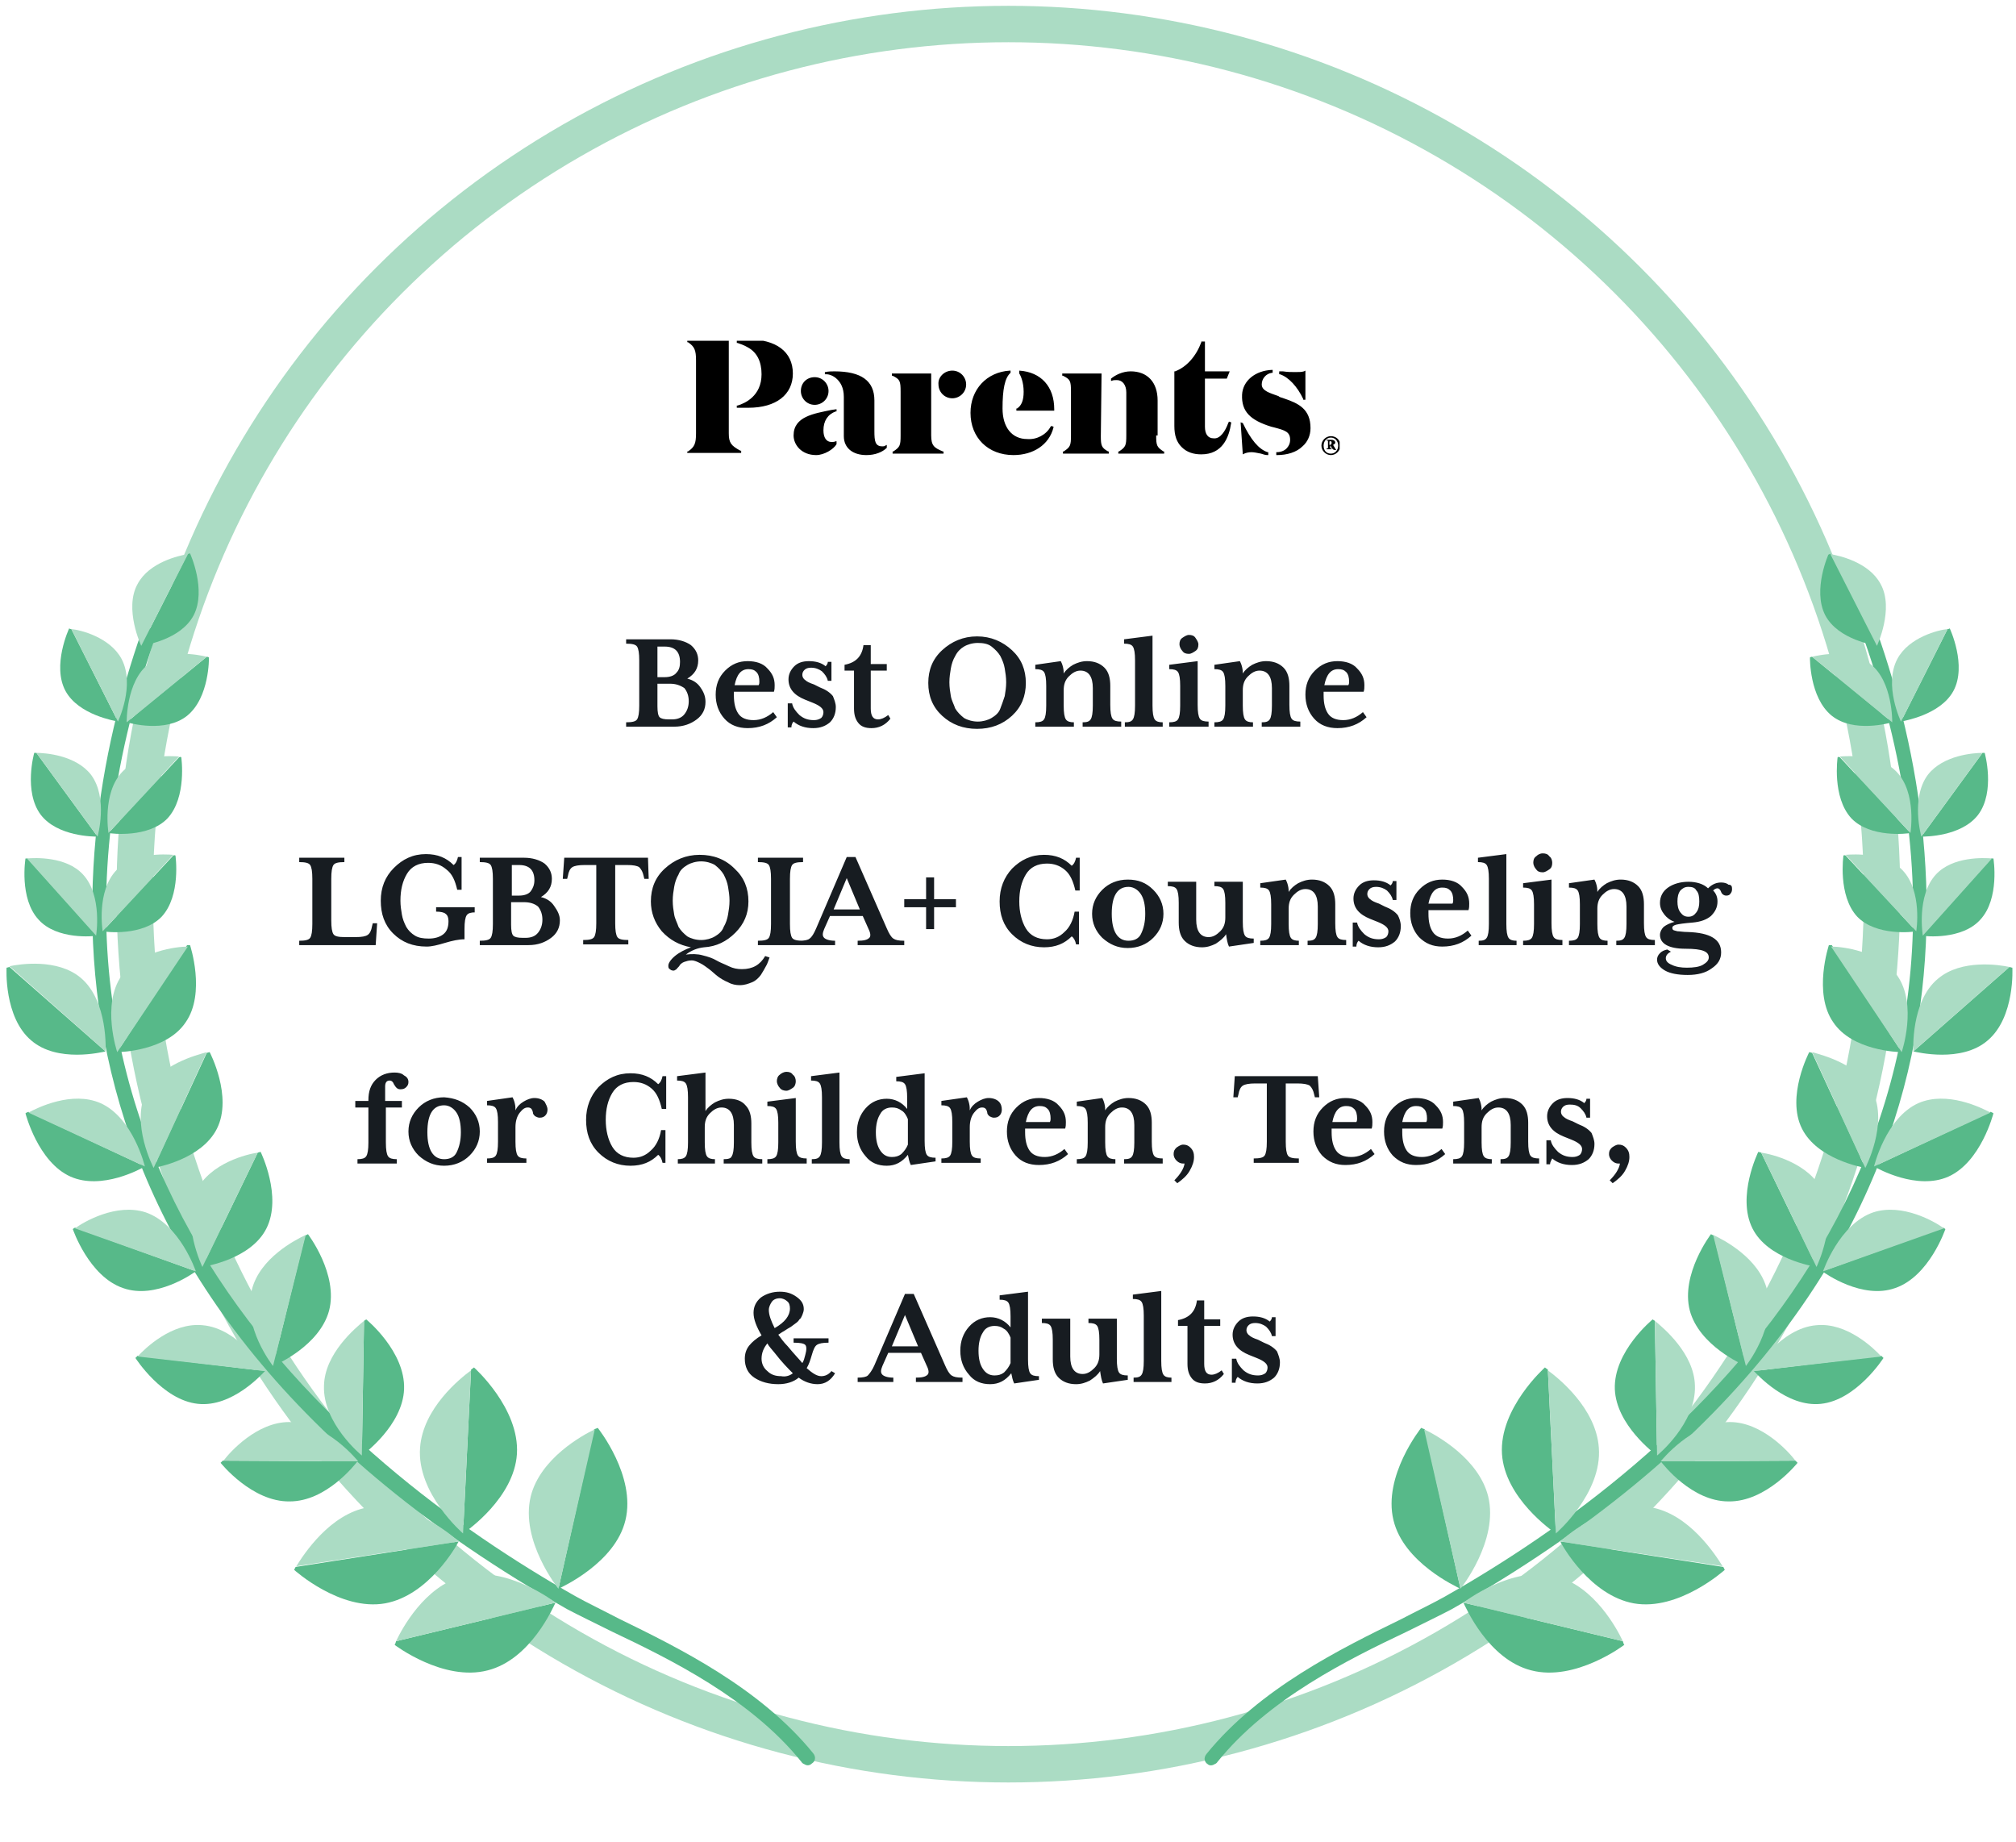 <?xml version="1.0" encoding="utf-8"?>
<!-- Generator: Adobe Illustrator 27.5.0, SVG Export Plug-In . SVG Version: 6.00 Build 0)  -->
<svg version="1.1" id="Layer_1" xmlns="http://www.w3.org/2000/svg" xmlns:xlink="http://www.w3.org/1999/xlink" x="0px" y="0px"
	 viewBox="0 0 276.9 253" style="enable-background:new 0 0 276.9 253;" xml:space="preserve">
<style type="text/css">
	.st0{fill:none;stroke:#ABDCC4;stroke-width:5;}
	.st1{clip-path:url(#SVGID_00000080911931056483374390000009586967804335385519_);}
	.st2{fill:#171C21;}
	.st3{fill:#57B989;}
	.st4{fill:#ABDCC4;}
	.st5{clip-path:url(#SVGID_00000121988985548233511920000011017925404241176997_);}
</style>
<ellipse class="st0" cx="138.5" cy="122.8" rx="120" ry="119.5"/>
<g>
	<defs>
		<rect id="SVGID_1_" x="94" y="46.8" width="90" height="16"/>
	</defs>
	<clipPath id="SVGID_00000045614479164170209360000003799808470659046836_">
		<use xlink:href="#SVGID_1_"  style="overflow:visible;"/>
	</clipPath>
	<g style="clip-path:url(#SVGID_00000045614479164170209360000003799808470659046836_);">
		<path d="M111.9,51.8c1.1,0,1.9,0.9,1.9,1.9c0,1.1-0.9,1.9-1.9,1.9c-1.1,0-1.9-0.9-1.9-1.9C110,52.6,110.8,51.8,111.9,51.8z
			 M127.9,59.8c0,1.4,0.4,1.7,1.6,2.2l0.1,0v0.3h-7V62l0.1,0c0.9-0.6,1-0.8,1-2.2v-6c0-1.5-0.1-1.7-1.1-2.2l-0.1,0v-0.3h5.4
			L127.9,59.8z M168.7,58.1l0.1-0.2l0.3,0.1l0,0.1c-0.3,2-1.2,4.3-4.1,4.3c-1.1,0-2-0.3-2.7-1c-0.7-0.7-1-1.6-1-2.9l0-6.8l0-0.7
			l0.1,0c1.6-0.6,2.9-2.1,3.6-4l0-0.1h0.5v4.1h3.4l-0.4,1h-3v6.6c0,1,0.4,1.6,1.2,1.6C167.6,60.3,168.3,59.2,168.7,58.1z
			 M100.1,59.5c0,1.3,0.3,1.7,1.6,2.4l0.1,0v0.3h-7.4V62l0.1,0c0.9-0.6,1.1-1.1,1.1-2.5v-10c0-1.4-0.2-1.9-1.1-2.5l-0.1,0v-0.3h5.7
			L100.1,59.5z M102.7,46.6c3.9,0,6.2,1.7,6.2,4.7c0,2.9-2.3,4.7-6.1,4.7h-1.6v-0.3l0.1,0c1-0.3,3.3-1.3,3.3-4.3
			c0-1.7-0.6-3-1.9-3.7c-0.5-0.3-1.1-0.5-1.4-0.6l-0.1,0v-0.3L102.7,46.6L102.7,46.6z M179,54.8c-0.8-1.7-2-3-3.2-3.4l-0.1,0V51
			l0.5,0c0.7,0.1,1.1,0.1,1.7,0.1c0.5,0,0.9,0,1.2-0.1l0.2-0.1v4l-0.3,0L179,54.8z M140,50.9c3,0.2,4.8,2.2,4.8,5.3v0.2h-5.2v-0.3
			l0.1,0c0.6-0.4,0.9-1.1,0.9-2.3c0-1.3-0.4-2.2-0.6-2.5l0,0L140,50.9L140,50.9z M144.3,58.6l0.1-0.1l0.3,0.1l0,0.1
			c-0.6,2.4-2.8,3.8-5.5,3.8c-3.5,0-5.9-2.4-5.9-5.8c0-3.2,2.2-5.6,5.4-5.8h0.1v0.3l0,0c-0.8,0.7-1.1,2.3-1.1,4.9
			c0,2.6,1.3,4.2,3.4,4.2C142.4,60.4,143.7,59.7,144.3,58.6z M151.2,59.9c0,1.3,0.1,1.6,1,2.1l0.1,0v0.3h-6.3V62l0.1,0
			c0.9-0.6,1-0.8,1-2.2v-6c0-1.5-0.1-1.7-1.1-2.2l-0.1,0v-0.3h5.4L151.2,59.9z M158.8,59.8c0,1.4,0.1,1.6,1,2.2l0.1,0v0.3h-6.3V62
			l0.1,0c0.9-0.6,1-0.8,1-2.2v-5.9c0-1-0.5-1.7-1.3-1.7c-0.3,0-0.5,0-0.7,0.1l-0.1,0V52l0,0c0.6-0.5,1.6-1,2.7-1
			c2.3,0,3.7,1.5,3.7,4V59.8z M121.2,61.3c0.1,0,0.3,0,0.4-0.1l0.2-0.1v0.4l0,0c-0.6,0.6-1.6,1-2.8,1c-1.9,0-3.1-1-3.1-2.6v-5.4
			c0-1.3-0.5-2-0.9-2.4c-0.5-0.5-1.1-0.7-1.5-0.7h-0.2v-0.3l0.1,0c0.3-0.1,1-0.1,1.2-0.1c3.7,0,5.5,1.3,5.5,4c0,0.6,0,1.2,0,1.9v0
			c0,0.7,0,1.5,0,2.3C120.1,60.6,120.2,61.3,121.2,61.3z M109,59.8c0-2.6,2.8-3,5.2-3.5l0.7-0.1v0.3l-0.1,0
			c-1.1,0.4-1.7,1.3-1.7,2.6c0,1,0.4,1.6,1.1,1.6c0.2,0,0.4,0,0.6-0.1l0.1,0V61l0,0c-0.4,0.7-1.7,1.5-2.8,1.5
			C110.1,62.5,109,61.1,109,59.8z M130.8,50.9c1.1,0,1.9,0.9,1.9,1.9c0,1.1-0.9,1.9-1.9,1.9c-1.1,0-1.9-0.9-1.9-1.9
			C128.8,51.8,129.7,50.9,130.8,50.9z M170.7,58.1c1.1,2.3,2.2,3.6,3.4,4l0.1,0v0.4l-0.1,0c-0.3,0-0.6-0.1-0.9-0.2
			c-0.5-0.1-1-0.2-1.3-0.2c-0.4,0-0.8,0.1-1,0.2l-0.2,0.1l-0.3-4.4L170.7,58.1L170.7,58.1z M176.3,54.7c2.1,0.7,3.7,1.5,3.7,4.1
			c0,1-0.4,1.9-1.1,2.5c-0.8,0.8-2.1,1.2-3.5,1.2h-0.1l0-0.1v-0.3h0.1c0.5,0,1-0.2,1.3-0.5c0.3-0.3,0.5-0.7,0.5-1.2
			c0-1.1-0.7-1.3-2.2-1.7l-0.4-0.1c-2.9-0.9-4.1-2.1-4-4.4c0.1-1.9,1.8-3.3,4.1-3.4h0.1v0.4l-0.1,0c-0.8,0.1-1.4,0.8-1.4,1.6
			c0,0.9,1.2,1.2,2.3,1.6l0,0C175.8,54.6,176.1,54.6,176.3,54.7z M182.8,59.9c-0.7,0-1.3,0.6-1.3,1.3c0,0.7,0.6,1.3,1.3,1.3
			c0.7,0,1.3-0.6,1.3-1.3C184.1,60.4,183.5,59.9,182.8,59.9z M182.8,60.1c0.6,0,1,0.5,1,1.1c0,0.6-0.4,1.1-1,1.1c-0.6,0-1-0.4-1-1.1
			C181.8,60.6,182.2,60.1,182.8,60.1z M183.5,61.7c0,0-0.1,0-0.1-0.1c-0.1-0.2-0.2-0.3-0.3-0.5c0.2-0.1,0.3-0.2,0.3-0.3
			c0-0.3-0.3-0.4-0.5-0.4h-0.7v0.1c0.2,0,0.2,0,0.2,0.2v0.7c0,0.2,0,0.2-0.2,0.2v0.1h0.7v-0.1c-0.2,0-0.2,0-0.2-0.2v-0.2h0
			c0,0,0.1,0,0.1,0.1c0,0.1,0.1,0.2,0.2,0.3c0.1,0.2,0.3,0.2,0.5,0.2C183.5,61.9,183.5,61.7,183.5,61.7z M182.6,61.1v-0.4
			c0-0.1,0-0.1,0.1-0.1c0.1,0,0.2,0,0.2,0.2c0,0.1,0,0.2-0.1,0.2C182.8,61.1,182.8,61.1,182.6,61.1L182.6,61.1L182.6,61.1z"/>
	</g>
</g>
<path class="st2" d="M96.9,96.4c0,1-0.4,1.8-1.2,2.4c-0.8,0.6-1.8,1-3.1,1H86v-0.6c0.8,0,1.3-0.1,1.5-0.4c0.2-0.3,0.3-0.9,0.3-1.9
	v-6.2c0-1-0.1-1.6-0.3-1.9c-0.2-0.3-0.7-0.4-1.5-0.4v-0.6h6.1c1.1,0,2.1,0.3,2.8,0.8c0.7,0.6,1,1.3,1,2.1c0,1.1-0.5,1.9-1.5,2.5
	c0.8,0.2,1.4,0.6,1.8,1.2C96.7,95.1,96.9,95.7,96.9,96.4z M93.4,90.9c0-1.4-0.7-2.1-2.1-2.1h-1V93h1c0.7,0,1.3-0.2,1.6-0.6
	C93.3,92,93.4,91.5,93.4,90.9z M92,93.9h-1.7V97c0,0.8,0.1,1.3,0.3,1.5c0.2,0.2,0.6,0.3,1.3,0.3h0.4c0.7,0,1.3-0.2,1.7-0.7
	c0.4-0.5,0.6-1.1,0.6-1.8c0-0.7-0.2-1.3-0.6-1.8C93.4,94.1,92.8,93.9,92,93.9z M106.7,98.5c-1.1,1-2.4,1.5-4,1.5
	c-1.3,0-2.4-0.4-3.2-1.3c-0.8-0.9-1.2-2-1.2-3.3c0-1.3,0.4-2.4,1.3-3.3c0.9-0.9,1.9-1.3,3.1-1.3c1.1,0,2.1,0.3,2.7,1
	c0.7,0.7,1,1.4,1,2.3c0,0.3,0,0.6-0.1,0.9h-5.5v0.5c0,1.1,0.2,1.9,0.6,2.5c0.4,0.6,1.1,0.9,2.1,0.9c1,0,1.9-0.4,2.7-1.1L106.7,98.5z
	 M104.3,93.6c0-0.5-0.1-1-0.4-1.3c-0.3-0.3-0.6-0.4-1.1-0.4c-1,0-1.6,0.7-1.9,2.2h3.3C104.3,93.9,104.3,93.8,104.3,93.6z
	 M114.8,97.1c0,0.9-0.3,1.6-0.8,2.1c-0.6,0.5-1.3,0.8-2.3,0.8c-1.1,0-2-0.3-2.7-0.9c-0.2,0.2-0.3,0.5-0.3,0.8h-0.5v-3.3h0.6
	c0.1,0.6,0.5,1.1,1,1.6c0.6,0.5,1.2,0.7,2,0.7c0.4,0,0.7-0.1,1-0.3c0.2-0.2,0.3-0.5,0.3-0.8c0-0.5-0.5-0.9-1.5-1.3l-1-0.4
	c-1.5-0.6-2.3-1.5-2.3-2.8c0-0.7,0.3-1.3,0.8-1.8c0.5-0.5,1.2-0.7,2-0.7c0.9,0,1.7,0.2,2.3,0.7c0.2-0.2,0.3-0.4,0.3-0.6h0.5v2.6
	h-0.5c-0.1-0.5-0.4-0.9-0.8-1.3c-0.4-0.3-0.9-0.5-1.5-0.5c-0.4,0-0.7,0.1-0.9,0.3c-0.2,0.2-0.3,0.4-0.3,0.7c0,0.2,0.1,0.5,0.4,0.7
	c0.2,0.2,0.6,0.4,1.2,0.6l0.8,0.4c0.8,0.3,1.4,0.7,1.8,1.2C114.6,96.1,114.8,96.6,114.8,97.1z M122.3,98.7c-0.7,0.9-1.6,1.3-2.6,1.3
	c-0.8,0-1.4-0.2-1.8-0.7c-0.4-0.5-0.6-1.1-0.6-2v-5.2h-1.3v-0.8c1.6-0.3,2.4-1.2,2.6-2.7h1v2.6h2.2v0.9h-2.2v5.2c0,1,0.3,1.5,1,1.5
	c0.4,0,0.9-0.2,1.4-0.6L122.3,98.7z M139,89.3c1.3,1.2,1.9,2.7,1.9,4.5c0,1.8-0.6,3.3-1.9,4.5c-1.3,1.2-2.9,1.8-4.8,1.8
	c-1.9,0-3.5-0.6-4.8-1.8c-1.3-1.2-1.9-2.7-1.9-4.5c0-1.8,0.6-3.3,1.9-4.5c1.3-1.2,2.9-1.9,4.8-1.9C136.1,87.4,137.7,88.1,139,89.3z
	 M138,95.6c0.1-0.6,0.2-1.2,0.2-1.9c0-0.7-0.1-1.3-0.2-1.9c-0.1-0.6-0.3-1.1-0.6-1.7c-0.3-0.5-0.7-0.9-1.2-1.3s-1.2-0.5-1.9-0.5
	c-0.7,0-1.4,0.2-1.9,0.5c-0.5,0.3-0.9,0.7-1.2,1.3c-0.3,0.5-0.5,1.1-0.6,1.7c-0.1,0.6-0.2,1.2-0.2,1.9c0,0.7,0.1,1.3,0.2,1.9
	c0.1,0.6,0.4,1.1,0.6,1.7c0.3,0.5,0.7,0.9,1.2,1.3c0.5,0.3,1.2,0.5,1.9,0.5c0.7,0,1.4-0.2,1.9-0.5s1-0.7,1.2-1.3
	C137.6,96.8,137.8,96.2,138,95.6z M154,99.8h-5.3v-0.6c0.6,0,0.9-0.1,1.1-0.4c0.2-0.3,0.3-0.9,0.3-1.9v-2.4c0-1.6-0.6-2.4-1.7-2.4
	c-0.6,0-1.1,0.3-1.6,0.8c-0.5,0.5-0.7,1.1-0.7,1.9v2.1c0,1,0.1,1.6,0.3,1.9c0.2,0.3,0.6,0.4,1.1,0.4v0.6h-5.3v-0.6
	c0.6,0,1-0.1,1.2-0.4c0.2-0.3,0.3-0.9,0.3-1.9v-2.7c0-1-0.1-1.6-0.3-1.9c-0.2-0.3-0.6-0.4-1.2-0.4v-0.6l3.5-0.5
	c0.1,0.2,0.2,0.4,0.3,0.8c0.1,0.4,0.1,0.7,0.1,0.9c0.3-0.5,0.8-0.9,1.3-1.2c0.6-0.3,1.2-0.5,1.9-0.5c1,0,1.8,0.3,2.4,0.9
	c0.6,0.6,0.8,1.5,0.8,2.5v2.6c0,1,0.1,1.6,0.3,1.9c0.2,0.3,0.6,0.4,1.2,0.4V99.8z M159.7,99.8h-5.2v-0.6c0.6,0,0.9-0.1,1.1-0.4
	c0.2-0.3,0.3-0.9,0.3-1.9v-6.2c0-1-0.1-1.6-0.3-1.9c-0.2-0.3-0.6-0.4-1.2-0.4v-0.6l3.9-0.5v9.6c0,1,0.1,1.6,0.3,1.9
	c0.2,0.3,0.6,0.4,1.1,0.4V99.8z M166,99.8h-5.4v-0.6c0.6,0,1-0.1,1.2-0.4s0.3-0.9,0.3-1.9v-2.7c0-1-0.1-1.6-0.3-1.9
	c-0.2-0.3-0.6-0.4-1.2-0.4v-0.6l3.9-0.5v6c0,1,0.1,1.6,0.3,1.9c0.2,0.3,0.6,0.4,1.2,0.4V99.8z M162.4,89.4c-0.2-0.2-0.4-0.6-0.4-0.9
	c0-0.4,0.1-0.7,0.4-0.9s0.6-0.4,0.9-0.4c0.4,0,0.7,0.1,0.9,0.4s0.4,0.6,0.4,0.9c0,0.4-0.1,0.7-0.4,0.9c-0.3,0.2-0.6,0.4-0.9,0.4
	C162.9,89.8,162.6,89.7,162.4,89.4z M178.6,99.8h-5.3v-0.6c0.6,0,0.9-0.1,1.1-0.4c0.2-0.3,0.3-0.9,0.3-1.9v-2.4
	c0-1.6-0.6-2.4-1.7-2.4c-0.6,0-1.1,0.3-1.6,0.8c-0.5,0.5-0.7,1.1-0.7,1.9v2.1c0,1,0.1,1.6,0.3,1.9c0.2,0.3,0.6,0.4,1.1,0.4v0.6h-5.3
	v-0.6c0.6,0,1-0.1,1.2-0.4c0.2-0.3,0.3-0.9,0.3-1.9v-2.7c0-1-0.1-1.6-0.3-1.9c-0.2-0.3-0.6-0.4-1.2-0.4v-0.6l3.5-0.5
	c0.1,0.2,0.2,0.4,0.3,0.8c0.1,0.4,0.1,0.7,0.1,0.9c0.3-0.5,0.8-0.9,1.3-1.2c0.6-0.3,1.2-0.5,1.9-0.5c1,0,1.8,0.3,2.4,0.9
	c0.6,0.6,0.8,1.5,0.8,2.5v2.6c0,1,0.1,1.6,0.3,1.9c0.2,0.3,0.6,0.4,1.2,0.4V99.8z M187.7,98.5c-1.1,1-2.4,1.5-4,1.5
	c-1.3,0-2.4-0.4-3.2-1.3c-0.8-0.9-1.2-2-1.2-3.3c0-1.3,0.4-2.4,1.3-3.3c0.9-0.9,1.9-1.3,3.1-1.3c1.1,0,2.1,0.3,2.7,1
	c0.7,0.7,1,1.4,1,2.3c0,0.3,0,0.6-0.1,0.9h-5.5v0.5c0,1.1,0.2,1.9,0.6,2.5c0.4,0.6,1.1,0.9,2.1,0.9c1,0,1.9-0.4,2.7-1.1L187.7,98.5z
	 M185.3,93.6c0-0.5-0.1-1-0.4-1.3c-0.3-0.3-0.6-0.4-1.1-0.4c-1,0-1.6,0.7-1.9,2.2h3.3C185.3,93.9,185.3,93.8,185.3,93.6z
	 M51.8,126.8l-0.2,3H41.1v-0.6c0.8,0,1.3-0.1,1.5-0.4c0.2-0.3,0.3-0.9,0.3-1.9v-6.2c0-1-0.1-1.6-0.3-1.9c-0.2-0.3-0.7-0.4-1.5-0.4
	v-0.6h6.2v0.6c-0.8,0-1.3,0.1-1.5,0.4c-0.2,0.3-0.3,0.9-0.3,1.9v5.7c0,1,0.1,1.6,0.3,1.9c0.2,0.3,0.7,0.4,1.6,0.4h1.4
	c0.9,0,1.4-0.1,1.7-0.3c0.3-0.2,0.5-0.6,0.6-1.2l0.1-0.4H51.8z M65.3,125.3c-0.6,0-1,0.1-1.2,0.4c-0.2,0.3-0.3,0.9-0.3,1.9v1.4
	c-0.8,0-1.7,0.2-2.7,0.5c-1,0.3-1.8,0.5-2.5,0.5c-1.9,0-3.4-0.6-4.6-1.8c-1.2-1.2-1.7-2.7-1.7-4.5c0-1.8,0.6-3.3,1.8-4.5
	c1.2-1.2,2.6-1.9,4.4-1.9c1.6,0,2.8,0.5,3.8,1.5c0.3-0.2,0.5-0.6,0.6-1.1h0.5v4.5h-0.6c-0.3-1.3-0.7-2.2-1.5-2.8
	c-0.7-0.6-1.5-0.9-2.5-0.9c-1.3,0-2.3,0.5-2.9,1.5c-0.6,1-0.9,2.2-0.9,3.7c0,0.7,0.1,1.3,0.2,1.9c0.1,0.6,0.3,1.1,0.6,1.7
	c0.3,0.5,0.7,0.9,1.2,1.2c0.5,0.3,1.1,0.4,1.9,0.4c0.8,0,1.5-0.2,2-0.6c0.5-0.4,0.7-1,0.7-1.8c0-0.4-0.1-0.8-0.4-1
	c-0.2-0.2-0.7-0.3-1.3-0.3v-0.6h5.3V125.3z M76.9,126.4c0,1-0.4,1.8-1.2,2.4c-0.8,0.6-1.8,1-3.1,1h-6.7v-0.6c0.8,0,1.3-0.1,1.5-0.4
	c0.2-0.3,0.3-0.9,0.3-1.9v-6.2c0-1-0.1-1.6-0.3-1.9c-0.2-0.3-0.7-0.4-1.5-0.4v-0.6h6.1c1.1,0,2.1,0.3,2.8,0.8c0.7,0.6,1,1.3,1,2.1
	c0,1.1-0.5,1.9-1.5,2.5c0.8,0.2,1.4,0.6,1.8,1.2C76.6,125.1,76.9,125.7,76.9,126.4z M73.4,120.9c0-1.4-0.7-2.1-2.1-2.1h-1v4.2h1
	c0.7,0,1.3-0.2,1.6-0.6C73.2,122,73.4,121.5,73.4,120.9z M71.9,123.9h-1.7v3.1c0,0.8,0.1,1.3,0.3,1.5c0.2,0.2,0.6,0.3,1.3,0.3h0.4
	c0.7,0,1.3-0.2,1.7-0.7c0.4-0.5,0.6-1.1,0.6-1.8c0-0.7-0.2-1.3-0.6-1.8C73.4,124.1,72.8,123.9,71.9,123.9z M89.1,120.7h-0.6
	l-0.1-0.4c-0.1-0.5-0.3-0.9-0.6-1.2c-0.3-0.2-0.8-0.3-1.7-0.3h-1.6v8c0,1,0.1,1.6,0.3,1.9c0.2,0.3,0.7,0.4,1.5,0.4v0.6h-6.2v-0.6
	c0.8,0,1.3-0.1,1.5-0.4c0.2-0.3,0.3-0.9,0.3-1.9v-8h-1.6c-0.8,0-1.4,0.1-1.7,0.3c-0.3,0.2-0.5,0.6-0.6,1.2l-0.1,0.4h-0.6l0.2-2.9H89
	L89.1,120.7z M105.7,131.5c-0.2,0.5-0.3,0.9-0.5,1.2c-0.2,0.4-0.4,0.7-0.7,1.2c-0.3,0.4-0.7,0.8-1.2,1c-0.5,0.2-1,0.4-1.7,0.4
	c-0.5,0-1.1-0.1-1.6-0.4c-0.5-0.2-1-0.5-1.4-0.8c-0.4-0.3-0.8-0.7-1.2-1c-0.4-0.3-0.8-0.6-1.2-0.8c-0.4-0.2-0.8-0.4-1.2-0.4
	c-0.4,0-0.7,0.1-1,0.2c-0.3,0.1-0.5,0.3-0.6,0.4c-0.1,0.2-0.2,0.3-0.4,0.5c-0.1,0.2-0.3,0.2-0.4,0.3c-0.2,0-0.4,0-0.6-0.2
	c-0.2-0.1-0.2-0.3-0.2-0.5c0-0.3,0.3-0.8,0.9-1.3c0.6-0.5,1.4-0.9,2.2-1.2c-1.6-0.3-2.9-1-4-2.2c-1-1.2-1.5-2.6-1.5-4.1
	c0-1.8,0.6-3.3,1.9-4.5c1.3-1.2,2.9-1.9,4.8-1.9c1.9,0,3.5,0.6,4.8,1.9c1.3,1.2,1.9,2.7,1.9,4.5c0,1.7-0.6,3.1-1.8,4.3
	c-1.2,1.2-2.6,1.9-4.3,2c-0.9,0.1-1.7,0.4-2.5,1c0.8-0.1,1.6-0.1,2.3,0.1c0.8,0.2,1.4,0.4,1.9,0.7c0.5,0.3,1.1,0.5,1.7,0.8
	c0.6,0.3,1.2,0.4,1.8,0.4c1.5,0,2.5-0.6,3.2-1.8L105.7,131.5z M100,125.6c0.1-0.6,0.2-1.2,0.2-1.9c0-0.7-0.1-1.3-0.2-1.9
	c-0.1-0.6-0.3-1.1-0.6-1.7c-0.3-0.5-0.7-0.9-1.2-1.3c-0.5-0.3-1.2-0.5-1.9-0.5c-0.7,0-1.4,0.2-1.9,0.5c-0.5,0.3-1,0.7-1.2,1.3
	c-0.3,0.5-0.5,1.1-0.6,1.7c-0.1,0.6-0.2,1.2-0.2,1.9c0,0.7,0.1,1.3,0.2,1.9c0.1,0.6,0.4,1.1,0.6,1.7c0.3,0.5,0.7,0.9,1.2,1.3
	c0.5,0.3,1.2,0.5,1.9,0.5c0.7,0,1.4-0.2,1.9-0.5c0.5-0.3,1-0.7,1.2-1.3C99.7,126.8,99.9,126.2,100,125.6z M110.3,129.8h-6.2v-0.6
	c0.8,0,1.3-0.1,1.5-0.4c0.2-0.3,0.3-0.9,0.3-1.9v-6.2c0-1-0.1-1.6-0.3-1.9c-0.2-0.3-0.7-0.4-1.5-0.4v-0.6h6.2v0.6
	c-0.8,0-1.3,0.1-1.5,0.4c-0.2,0.3-0.3,0.9-0.3,1.9v6.2c0,1,0.1,1.6,0.3,1.9c0.2,0.3,0.7,0.4,1.5,0.4V129.8z M124.2,129.8h-6.4v-0.6
	c0.8,0,1.3-0.1,1.6-0.4c0.2-0.2,0.2-0.6-0.1-1.2l-0.8-1.8H114l-0.8,1.8c-0.2,0.5-0.3,0.9,0,1.2c0.2,0.2,0.7,0.4,1.5,0.4v0.6h-4.9
	v-0.6c0.7,0,1.2-0.1,1.4-0.3c0.3-0.2,0.6-0.7,0.9-1.4l4.2-9.8h1.2l4.3,9.8c0.3,0.7,0.6,1.2,0.9,1.4c0.3,0.2,0.7,0.3,1.5,0.3V129.8z
	 M118.1,124.9l-1.8-4.3l-1.8,4.3H118.1z M131.3,124.6h-3v3h-1.1v-3h-3v-1.1h3v-3h1.1v3h3V124.6z M148.3,129.7h-0.5
	c-0.1-0.5-0.3-0.9-0.6-1.1c-1,1-2.2,1.5-3.8,1.5c-1.7,0-3.2-0.6-4.4-1.8c-1.2-1.2-1.7-2.7-1.7-4.5c0-1.8,0.6-3.3,1.7-4.5
	c1.2-1.2,2.6-1.9,4.4-1.9c1.6,0,2.8,0.5,3.8,1.5c0.3-0.2,0.5-0.6,0.6-1.1h0.5v4.5h-0.6c-0.3-1.3-0.7-2.2-1.4-2.8
	c-0.7-0.6-1.5-0.9-2.5-0.9c-1.3,0-2.3,0.5-2.9,1.5c-0.6,1-0.9,2.2-0.9,3.7c0,1.4,0.3,2.7,0.9,3.7c0.6,1,1.6,1.5,2.9,1.5
	c0.9,0,1.7-0.3,2.4-1c0.7-0.6,1.2-1.6,1.4-2.8h0.6V129.7z M158.4,122.2c0.9,0.9,1.4,2,1.4,3.3c0,1.3-0.5,2.4-1.4,3.3
	c-0.9,0.9-2.1,1.4-3.5,1.4c-1.4,0-2.5-0.5-3.5-1.4c-0.9-0.9-1.4-2-1.4-3.3c0-1.3,0.5-2.4,1.4-3.3c0.9-0.9,2.1-1.4,3.5-1.4
	C156.3,120.8,157.4,121.2,158.4,122.2z M157.3,125.5c0-1.2-0.2-2.1-0.6-2.7c-0.4-0.6-1-1-1.7-1c-1.5,0-2.3,1.2-2.3,3.7
	c0,2.4,0.8,3.7,2.3,3.7c0.8,0,1.4-0.3,1.7-0.9C157.1,127.5,157.3,126.6,157.3,125.5z M172.2,129.5l-3.4,0.5c-0.2-0.4-0.3-1-0.4-1.7
	c-0.3,0.5-0.8,0.9-1.4,1.3c-0.6,0.3-1.2,0.5-1.9,0.5c-1,0-1.8-0.3-2.4-0.9c-0.6-0.6-0.8-1.5-0.8-2.5V124c0-1-0.1-1.6-0.3-1.9
	c-0.2-0.3-0.6-0.4-1.2-0.4v-0.6h3.9v5.2c0,1.6,0.6,2.4,1.7,2.4c0.6,0,1.1-0.3,1.6-0.8c0.5-0.5,0.7-1.1,0.7-1.9V124
	c0-1-0.1-1.6-0.3-1.9c-0.2-0.3-0.6-0.4-1.2-0.4v-0.6h3.9v5.5c0,1,0.1,1.6,0.3,1.9c0.2,0.3,0.6,0.4,1.2,0.4V129.5z M184.9,129.8h-5.3
	v-0.6c0.6,0,0.9-0.1,1.1-0.4c0.2-0.3,0.3-0.9,0.3-1.9v-2.4c0-1.6-0.6-2.4-1.7-2.4c-0.6,0-1.1,0.3-1.6,0.8c-0.5,0.5-0.7,1.1-0.7,1.9
	v2.1c0,1,0.1,1.6,0.3,1.9c0.2,0.3,0.6,0.4,1.1,0.4v0.6h-5.3v-0.6c0.6,0,1-0.1,1.2-0.4c0.2-0.3,0.3-0.9,0.3-1.9v-2.7
	c0-1-0.1-1.6-0.3-1.9c-0.2-0.3-0.6-0.4-1.2-0.4v-0.6l3.5-0.5c0.1,0.2,0.2,0.4,0.3,0.8c0.1,0.4,0.1,0.7,0.1,0.9
	c0.3-0.5,0.8-0.9,1.3-1.2c0.6-0.3,1.2-0.5,1.9-0.5c1,0,1.8,0.3,2.4,0.9c0.6,0.6,0.8,1.5,0.8,2.5v2.6c0,1,0.1,1.6,0.3,1.9
	c0.2,0.3,0.6,0.4,1.2,0.4V129.8z M192.4,127.2c0,0.9-0.3,1.6-0.8,2.1c-0.6,0.5-1.3,0.8-2.3,0.8c-1.1,0-2-0.3-2.7-0.9
	c-0.2,0.2-0.3,0.5-0.3,0.8h-0.5v-3.3h0.6c0.1,0.6,0.5,1.1,1,1.6c0.6,0.5,1.2,0.7,2,0.7c0.4,0,0.7-0.1,1-0.3c0.2-0.2,0.3-0.5,0.3-0.8
	c0-0.5-0.5-0.9-1.5-1.3l-1-0.4c-1.5-0.6-2.3-1.5-2.3-2.8c0-0.7,0.3-1.3,0.8-1.8c0.5-0.5,1.2-0.7,2-0.7c0.9,0,1.7,0.2,2.3,0.7
	c0.2-0.2,0.3-0.4,0.3-0.6h0.5v2.6h-0.5c-0.1-0.5-0.4-0.9-0.8-1.3c-0.4-0.3-0.9-0.5-1.5-0.5c-0.4,0-0.7,0.1-0.9,0.3
	c-0.2,0.2-0.3,0.4-0.3,0.7c0,0.2,0.1,0.5,0.4,0.7c0.2,0.2,0.6,0.4,1.2,0.6l0.8,0.4c0.8,0.3,1.4,0.7,1.8,1.2
	C192.2,126.1,192.4,126.6,192.4,127.2z M202.1,128.5c-1.1,1-2.4,1.5-4,1.5c-1.3,0-2.3-0.4-3.2-1.3c-0.8-0.9-1.2-2-1.2-3.3
	c0-1.3,0.4-2.4,1.3-3.3c0.9-0.9,1.9-1.3,3.1-1.3c1.1,0,2.1,0.3,2.7,1c0.7,0.7,1,1.4,1,2.3c0,0.3,0,0.6-0.1,0.9h-5.5v0.5
	c0,1.1,0.2,1.9,0.6,2.5c0.4,0.6,1.1,0.9,2.1,0.9c1,0,1.9-0.4,2.7-1.1L202.1,128.5z M199.6,123.6c0-0.5-0.1-1-0.4-1.3
	c-0.3-0.3-0.6-0.4-1.1-0.4c-1,0-1.6,0.7-1.9,2.2h3.3C199.6,123.9,199.6,123.8,199.6,123.6z M208.3,129.8h-5.2v-0.6
	c0.6,0,0.9-0.1,1.1-0.4c0.2-0.3,0.3-0.9,0.3-1.9v-6.2c0-1-0.1-1.6-0.3-1.9c-0.2-0.3-0.6-0.4-1.2-0.4v-0.6l3.9-0.5v9.6
	c0,1,0.1,1.6,0.3,1.9c0.2,0.3,0.6,0.4,1.1,0.4V129.8z M214.6,129.8h-5.4v-0.6c0.6,0,1-0.1,1.2-0.4c0.2-0.3,0.3-0.9,0.3-1.9v-2.7
	c0-1-0.1-1.6-0.3-1.9c-0.2-0.3-0.6-0.4-1.2-0.4v-0.6l3.9-0.5v6c0,1,0.1,1.6,0.3,1.9c0.2,0.3,0.6,0.4,1.2,0.4V129.8z M211,119.4
	c-0.2-0.2-0.4-0.6-0.4-0.9c0-0.4,0.1-0.7,0.4-0.9c0.2-0.2,0.5-0.4,0.9-0.4c0.4,0,0.7,0.1,0.9,0.4c0.3,0.2,0.4,0.6,0.4,0.9
	c0,0.4-0.1,0.7-0.4,0.9c-0.3,0.2-0.6,0.4-0.9,0.4C211.5,119.8,211.2,119.7,211,119.4z M227.2,129.8H222v-0.6c0.6,0,0.9-0.1,1.1-0.4
	c0.2-0.3,0.3-0.9,0.3-1.9v-2.4c0-1.6-0.6-2.4-1.7-2.4c-0.6,0-1.1,0.3-1.6,0.8c-0.5,0.5-0.7,1.1-0.7,1.9v2.1c0,1,0.1,1.6,0.3,1.9
	c0.2,0.3,0.6,0.4,1.1,0.4v0.6h-5.3v-0.6c0.6,0,1-0.1,1.2-0.4c0.2-0.3,0.3-0.9,0.3-1.9v-2.7c0-1-0.1-1.6-0.3-1.9
	c-0.2-0.3-0.6-0.4-1.2-0.4v-0.6l3.5-0.5c0.1,0.2,0.2,0.4,0.3,0.8c0.1,0.4,0.1,0.7,0.1,0.9c0.3-0.5,0.8-0.9,1.3-1.2
	c0.6-0.3,1.2-0.5,1.9-0.5c1,0,1.8,0.3,2.4,0.9c0.6,0.6,0.8,1.5,0.8,2.5v2.6c0,1,0.1,1.6,0.3,1.9c0.2,0.3,0.6,0.4,1.2,0.4V129.8z
	 M237.9,122.1c0,0.3-0.1,0.5-0.2,0.6c-0.1,0.2-0.3,0.3-0.6,0.3c-0.3,0-0.6-0.2-0.7-0.5c-0.1-0.3-0.3-0.5-0.5-0.5
	c-0.2,0-0.4,0.1-0.6,0.3c0.4,0.4,0.6,0.9,0.6,1.5c0,0.8-0.3,1.4-0.9,2c-0.6,0.5-1.4,0.8-2.5,0.9c-1.2,0.1-1.9,0.2-2.3,0.3
	c-0.3,0.1-0.5,0.2-0.5,0.4c0,0.1,0,0.2,0.1,0.3c0.1,0.1,0.3,0.1,0.6,0.2c0.3,0,0.8,0.1,1.4,0.1c3.1,0.1,4.6,1,4.6,2.8
	c0,0.9-0.4,1.6-1.3,2.2c-0.8,0.6-1.9,0.9-3.3,0.9c-1.3,0-2.4-0.2-3.1-0.6c-0.7-0.4-1.1-0.9-1.1-1.5c0-0.3,0.1-0.6,0.4-0.9
	c0.3-0.3,0.6-0.4,1-0.5l0.5,0.3c-0.4,0.2-0.7,0.5-0.7,0.9c0,0.4,0.3,0.7,0.8,0.9c0.6,0.3,1.3,0.4,2.1,0.4c0.9,0,1.7-0.1,2.2-0.4
	c0.5-0.3,0.8-0.6,0.8-1c0-0.4-0.2-0.7-0.7-0.9c-0.5-0.2-1.3-0.3-2.5-0.3c-2.3,0-3.5-0.7-3.5-1.9c0-0.4,0.2-0.8,0.5-1.1
	c0.4-0.3,0.8-0.5,1.5-0.7c-0.6-0.2-1.1-0.6-1.4-1c-0.4-0.5-0.6-1-0.6-1.6c0-0.9,0.4-1.6,1.1-2.1c0.7-0.5,1.7-0.8,2.8-0.8
	c1.1,0,2.1,0.3,2.7,0.9c0.6-0.6,1.2-0.8,1.8-0.8c0.4,0,0.8,0.1,1,0.3C237.8,121.5,237.9,121.7,237.9,122.1z M233.4,123.8
	c0-0.7-0.1-1.2-0.4-1.5c-0.2-0.4-0.6-0.5-1.1-0.5c-0.5,0-0.8,0.2-1.1,0.5c-0.3,0.4-0.4,0.9-0.4,1.5c0,0.6,0.1,1.1,0.4,1.5
	c0.3,0.4,0.6,0.6,1.1,0.6c0.5,0,0.8-0.2,1.1-0.6C233.3,124.9,233.4,124.4,233.4,123.8z M56.1,148.6c0,0.3-0.1,0.5-0.3,0.7
	c-0.2,0.2-0.4,0.3-0.8,0.3c-0.4,0-0.6-0.2-0.9-0.7c-0.1-0.3-0.3-0.5-0.6-0.5c-0.4,0-0.6,0.3-0.6,0.8c0,0,0,0.2,0,0.6
	c0,0.4,0,0.8,0,1.3v0.1h2.3v0.9H53v4.8c0,1,0.1,1.6,0.3,1.9c0.2,0.3,0.6,0.4,1.2,0.4v0.6h-5.4v-0.6c0.6,0,1-0.1,1.2-0.4
	c0.2-0.3,0.3-0.9,0.3-1.9v-4.8h-1.8v-0.9h1.8v-0.1c0-1.2,0.3-2.1,1-2.8c0.7-0.7,1.6-1,2.6-1c0.5,0,1,0.1,1.3,0.4
	C55.9,147.9,56.1,148.2,56.1,148.6z M64.5,152.1c0.9,0.9,1.4,2,1.4,3.3c0,1.3-0.5,2.4-1.4,3.3c-0.9,0.9-2.1,1.4-3.5,1.4
	c-1.4,0-2.5-0.5-3.5-1.4c-0.9-0.9-1.4-2-1.4-3.3c0-1.3,0.5-2.4,1.4-3.3c0.9-0.9,2.1-1.4,3.5-1.4C62.4,150.8,63.5,151.2,64.5,152.1z
	 M63.3,155.5c0-1.2-0.2-2.1-0.6-2.7c-0.4-0.6-1-1-1.7-1c-1.5,0-2.3,1.2-2.3,3.7c0,2.4,0.8,3.7,2.3,3.7c0.8,0,1.4-0.3,1.7-0.9
	C63.1,157.5,63.3,156.6,63.3,155.5z M75.2,152.4c0,0.3-0.1,0.6-0.3,0.8c-0.2,0.2-0.4,0.3-0.8,0.3c-0.2,0-0.4-0.1-0.6-0.2
	c-0.2-0.2-0.3-0.3-0.3-0.5c-0.1-0.5-0.3-0.7-0.7-0.7c-0.4,0-0.7,0.2-1.1,0.7c-0.4,0.5-0.6,1.2-0.6,2v2c0,1,0.1,1.6,0.3,1.9
	c0.2,0.3,0.6,0.4,1.2,0.4v0.6h-5.4v-0.6c0.6,0,1-0.1,1.2-0.4c0.2-0.3,0.3-0.9,0.3-1.9v-2.7c0-1-0.1-1.6-0.3-1.9
	c-0.2-0.3-0.6-0.4-1.2-0.4v-0.6l3.5-0.5c0.1,0.2,0.2,0.4,0.3,0.8c0.1,0.4,0.1,0.7,0.1,1c0.2-0.5,0.6-0.9,1.1-1.2
	c0.5-0.3,1-0.5,1.5-0.5c0.6,0,1.1,0.2,1.4,0.5C75,151.7,75.2,152,75.2,152.4z M91.5,159.7H91c-0.1-0.5-0.3-0.9-0.6-1.1
	c-1,1-2.2,1.5-3.8,1.5c-1.7,0-3.2-0.6-4.4-1.8c-1.2-1.2-1.7-2.7-1.7-4.5c0-1.8,0.6-3.3,1.7-4.5c1.2-1.2,2.6-1.9,4.4-1.9
	c1.6,0,2.8,0.5,3.8,1.5c0.3-0.2,0.5-0.6,0.6-1.1h0.5v4.5h-0.6c-0.3-1.3-0.7-2.2-1.4-2.8c-0.7-0.6-1.5-0.9-2.5-0.9
	c-1.3,0-2.3,0.5-2.9,1.5c-0.6,1-0.9,2.2-0.9,3.7c0,1.4,0.3,2.7,0.9,3.7c0.6,1,1.6,1.5,2.9,1.5c0.9,0,1.7-0.3,2.4-1
	c0.7-0.6,1.2-1.6,1.4-2.8h0.6V159.7z M104.7,159.8h-5.3v-0.6c0.6,0,1-0.1,1.1-0.4c0.2-0.3,0.3-0.9,0.3-1.9v-2.4
	c0-1.6-0.6-2.4-1.7-2.4c-0.6,0-1.1,0.3-1.6,0.8c-0.5,0.5-0.7,1.1-0.7,1.9v2.1c0,1,0.1,1.6,0.3,1.9c0.2,0.3,0.6,0.4,1.1,0.4v0.6h-5.1
	v-0.6c0.5,0,0.9-0.1,1.1-0.4c0.2-0.3,0.3-0.9,0.3-1.9v-6.2c0-1-0.1-1.6-0.3-1.9c-0.2-0.3-0.6-0.4-1.2-0.4v-0.6l3.9-0.5v5.3
	c0.3-0.5,0.8-0.9,1.3-1.2c0.6-0.3,1.2-0.5,1.9-0.5c1,0,1.8,0.3,2.3,0.9c0.6,0.6,0.8,1.5,0.8,2.5v2.6c0,1,0.1,1.6,0.3,1.9
	c0.2,0.3,0.6,0.4,1.2,0.4V159.8z M110.8,159.8h-5.4v-0.6c0.6,0,1-0.1,1.2-0.4c0.2-0.3,0.3-0.9,0.3-1.9v-2.7c0-1-0.1-1.6-0.3-1.9
	c-0.2-0.3-0.6-0.4-1.2-0.4v-0.6l3.9-0.5v6c0,1,0.1,1.6,0.3,1.9c0.2,0.3,0.6,0.4,1.2,0.4V159.8z M107.1,149.4
	c-0.2-0.2-0.4-0.6-0.4-0.9s0.1-0.7,0.4-0.9c0.2-0.2,0.6-0.4,0.9-0.4c0.4,0,0.7,0.1,0.9,0.4c0.3,0.2,0.4,0.6,0.4,0.9
	s-0.1,0.7-0.4,0.9c-0.3,0.2-0.6,0.4-0.9,0.4C107.7,149.8,107.3,149.7,107.1,149.4z M116.7,159.8h-5.2v-0.6c0.6,0,0.9-0.1,1.1-0.4
	c0.2-0.3,0.3-0.9,0.3-1.9v-6.2c0-1-0.1-1.6-0.3-1.9c-0.2-0.3-0.6-0.4-1.2-0.4v-0.6l3.9-0.5v9.6c0,1,0.1,1.6,0.3,1.9
	c0.2,0.3,0.6,0.4,1.1,0.4V159.8z M128.5,159.5l-3.4,0.5c-0.2-0.4-0.3-0.9-0.4-1.4c-0.8,1-1.7,1.5-2.9,1.5c-1.2,0-2.2-0.4-2.9-1.3
	c-0.8-0.9-1.2-2-1.2-3.3c0-1.3,0.4-2.4,1.2-3.3c0.8-0.9,1.8-1.3,2.9-1.3c1.1,0,2.1,0.5,2.8,1.4v-1.5c0-1-0.1-1.6-0.3-1.9
	c-0.2-0.3-0.6-0.4-1.2-0.4v-0.6l3.9-0.5v9.3c0,1,0.1,1.6,0.3,1.9c0.2,0.3,0.6,0.4,1.2,0.4V159.5z M124.7,157.2v-3.5
	c-0.2-0.5-0.5-1-0.9-1.2c-0.4-0.3-0.8-0.4-1.3-0.4c-0.7,0-1.3,0.3-1.6,0.9c-0.4,0.6-0.6,1.5-0.6,2.5c0,1.1,0.2,1.9,0.6,2.5
	c0.4,0.6,0.9,0.9,1.6,0.9c0.5,0,0.9-0.1,1.3-0.4C124.2,158.1,124.5,157.7,124.7,157.2z M137.6,152.4c0,0.3-0.1,0.6-0.3,0.8
	c-0.2,0.2-0.4,0.3-0.8,0.3c-0.2,0-0.4-0.1-0.6-0.2c-0.2-0.2-0.3-0.3-0.3-0.5c-0.1-0.5-0.3-0.7-0.7-0.7c-0.4,0-0.7,0.2-1.1,0.7
	c-0.4,0.5-0.6,1.2-0.6,2v2c0,1,0.1,1.6,0.3,1.9c0.2,0.3,0.6,0.4,1.2,0.4v0.6h-5.4v-0.6c0.6,0,1-0.1,1.2-0.4c0.2-0.3,0.3-0.9,0.3-1.9
	v-2.7c0-1-0.1-1.6-0.3-1.9c-0.2-0.3-0.6-0.4-1.2-0.4v-0.6l3.5-0.5c0.1,0.2,0.2,0.4,0.3,0.8c0.1,0.4,0.1,0.7,0.1,1
	c0.2-0.5,0.6-0.9,1.1-1.2c0.5-0.3,1-0.5,1.5-0.5c0.6,0,1.1,0.2,1.4,0.5S137.6,152,137.6,152.4z M146.7,158.5c-1.1,1-2.4,1.5-4,1.5
	c-1.3,0-2.4-0.4-3.2-1.3c-0.8-0.9-1.2-2-1.2-3.3c0-1.3,0.4-2.4,1.3-3.3c0.9-0.9,1.9-1.3,3.1-1.3c1.1,0,2.1,0.3,2.7,1
	c0.7,0.7,1,1.4,1,2.3c0,0.3,0,0.6-0.1,0.9h-5.5v0.5c0,1.1,0.2,1.9,0.6,2.5c0.4,0.6,1.1,0.9,2.1,0.9c1,0,1.9-0.4,2.7-1.1L146.7,158.5
	z M144.3,153.6c0-0.5-0.1-1-0.4-1.3c-0.3-0.3-0.6-0.4-1.1-0.4c-1,0-1.6,0.7-1.9,2.2h3.3C144.3,153.9,144.3,153.8,144.3,153.6z
	 M159.7,159.8h-5.3v-0.6c0.6,0,0.9-0.1,1.1-0.4c0.2-0.3,0.3-0.9,0.3-1.9v-2.4c0-1.6-0.6-2.4-1.7-2.4c-0.6,0-1.1,0.3-1.6,0.8
	c-0.5,0.5-0.7,1.1-0.7,1.9v2.1c0,1,0.1,1.6,0.3,1.9c0.2,0.3,0.6,0.4,1.1,0.4v0.6h-5.3v-0.6c0.6,0,1-0.1,1.2-0.4
	c0.2-0.3,0.3-0.9,0.3-1.9v-2.7c0-1-0.1-1.6-0.3-1.9c-0.2-0.3-0.6-0.4-1.2-0.4v-0.6l3.5-0.5c0.1,0.2,0.2,0.4,0.3,0.8
	c0.1,0.4,0.1,0.7,0.1,0.9c0.3-0.5,0.8-0.9,1.3-1.2c0.6-0.3,1.2-0.5,1.9-0.5c1,0,1.8,0.3,2.4,0.9c0.6,0.6,0.8,1.5,0.8,2.5v2.6
	c0,1,0.1,1.6,0.3,1.9c0.2,0.3,0.6,0.4,1.2,0.4V159.8z M164,158.9c0,0.6-0.2,1.2-0.6,1.9c-0.4,0.7-1,1.2-1.7,1.7l-0.4-0.4
	c0.8-0.8,1.3-1.6,1.4-2.3h-0.2c-0.3,0-0.6-0.1-0.9-0.4c-0.2-0.2-0.4-0.5-0.4-0.9s0.1-0.6,0.4-0.9c0.3-0.2,0.6-0.4,0.9-0.4
	c0.4,0,0.7,0.1,1,0.4C163.9,158,164,158.4,164,158.9z M181.2,150.7h-0.6l-0.1-0.4c-0.1-0.5-0.3-0.9-0.6-1.2
	c-0.3-0.2-0.9-0.3-1.7-0.3h-1.6v8c0,1,0.1,1.6,0.3,1.9c0.2,0.3,0.7,0.4,1.5,0.4v0.6h-6.2v-0.6c0.8,0,1.3-0.1,1.5-0.4
	c0.2-0.3,0.3-0.9,0.3-1.9v-8h-1.6c-0.8,0-1.4,0.1-1.7,0.3c-0.3,0.2-0.5,0.6-0.6,1.2l-0.1,0.4h-0.6l0.2-2.9H181L181.2,150.7z
	 M188.8,158.5c-1.1,1-2.4,1.5-4,1.5c-1.3,0-2.3-0.4-3.2-1.3c-0.8-0.9-1.2-2-1.2-3.3c0-1.3,0.4-2.4,1.3-3.3c0.9-0.9,1.9-1.3,3.1-1.3
	c1.1,0,2.1,0.3,2.7,1c0.7,0.7,1,1.4,1,2.3c0,0.3,0,0.6-0.1,0.9h-5.5v0.5c0,1.1,0.2,1.9,0.6,2.5c0.4,0.6,1.1,0.9,2.1,0.9
	c1,0,1.9-0.4,2.7-1.1L188.8,158.5z M186.4,153.6c0-0.5-0.1-1-0.4-1.3c-0.3-0.3-0.6-0.4-1.1-0.4c-1,0-1.6,0.7-1.9,2.2h3.3
	C186.4,153.9,186.4,153.8,186.4,153.6z M198.5,158.5c-1.1,1-2.4,1.5-4,1.5c-1.3,0-2.3-0.4-3.2-1.3c-0.8-0.9-1.2-2-1.2-3.3
	c0-1.3,0.4-2.4,1.3-3.3c0.9-0.9,1.9-1.3,3.1-1.3c1.1,0,2.1,0.3,2.7,1c0.7,0.7,1,1.4,1,2.3c0,0.3,0,0.6-0.1,0.9h-5.5v0.5
	c0,1.1,0.2,1.9,0.6,2.5c0.4,0.6,1.1,0.9,2.1,0.9c1,0,1.9-0.4,2.7-1.1L198.5,158.5z M196,153.6c0-0.5-0.1-1-0.4-1.3
	c-0.3-0.3-0.6-0.4-1.1-0.4c-1,0-1.6,0.7-1.9,2.2h3.3C196,153.9,196,153.8,196,153.6z M211.4,159.8h-5.3v-0.6c0.6,0,0.9-0.1,1.1-0.4
	c0.2-0.3,0.3-0.9,0.3-1.9v-2.4c0-1.6-0.6-2.4-1.7-2.4c-0.6,0-1.1,0.3-1.6,0.8c-0.5,0.5-0.7,1.1-0.7,1.9v2.1c0,1,0.1,1.6,0.3,1.9
	c0.2,0.3,0.6,0.4,1.1,0.4v0.6h-5.3v-0.6c0.6,0,1-0.1,1.2-0.4c0.2-0.3,0.3-0.9,0.3-1.9v-2.7c0-1-0.1-1.6-0.3-1.9
	c-0.2-0.3-0.6-0.4-1.2-0.4v-0.6l3.5-0.5c0.1,0.2,0.2,0.4,0.3,0.8c0.1,0.4,0.1,0.7,0.1,0.9c0.3-0.5,0.8-0.9,1.3-1.2
	c0.6-0.3,1.2-0.5,1.9-0.5c1,0,1.8,0.3,2.4,0.9c0.6,0.6,0.8,1.5,0.8,2.5v2.6c0,1,0.1,1.6,0.3,1.9c0.2,0.3,0.6,0.4,1.2,0.4V159.8z
	 M219,157.1c0,0.9-0.3,1.6-0.8,2.1c-0.6,0.5-1.3,0.8-2.3,0.8c-1.1,0-2-0.3-2.7-0.9c-0.1,0.2-0.3,0.5-0.3,0.8h-0.5v-3.3h0.6
	c0.1,0.6,0.5,1.1,1,1.6c0.6,0.5,1.2,0.7,2,0.7c0.4,0,0.7-0.1,1-0.3c0.2-0.2,0.3-0.5,0.3-0.8c0-0.5-0.5-0.9-1.5-1.3l-1-0.4
	c-1.5-0.6-2.3-1.5-2.3-2.8c0-0.7,0.3-1.3,0.8-1.8c0.5-0.5,1.2-0.7,2-0.7c0.9,0,1.7,0.2,2.3,0.7c0.2-0.2,0.3-0.4,0.3-0.6h0.5v2.6
	h-0.5c-0.1-0.5-0.4-0.9-0.8-1.3s-0.9-0.5-1.5-0.5c-0.4,0-0.7,0.1-0.9,0.3c-0.2,0.2-0.3,0.4-0.3,0.7c0,0.2,0.1,0.5,0.4,0.7
	c0.2,0.2,0.6,0.4,1.2,0.6l0.8,0.4c0.8,0.3,1.4,0.7,1.8,1.2C218.8,156.1,219,156.6,219,157.1z M223.8,158.9c0,0.6-0.2,1.2-0.6,1.9
	c-0.4,0.7-1,1.2-1.7,1.7l-0.4-0.4c0.8-0.8,1.3-1.6,1.4-2.3h-0.2c-0.3,0-0.6-0.1-0.9-0.4c-0.2-0.2-0.4-0.5-0.4-0.9s0.1-0.6,0.4-0.9
	c0.3-0.2,0.6-0.4,0.9-0.4c0.4,0,0.7,0.1,1,0.4C223.7,158,223.8,158.4,223.8,158.9z M114.7,188.6c-0.6,1-1.4,1.5-2.4,1.5
	c-0.9,0-1.8-0.3-2.6-0.9c-0.7,0.6-1.7,0.9-2.8,0.9c-1.3,0-2.4-0.3-3.3-0.9c-0.9-0.6-1.3-1.5-1.3-2.6c0-0.7,0.2-1.3,0.6-1.8
	c0.4-0.5,1-1,1.7-1.4c-0.7-1.2-1.1-2.2-1.1-3.1c0-0.8,0.3-1.5,1-2.1c0.7-0.5,1.6-0.8,2.6-0.8c0.9,0,1.6,0.2,2.3,0.7s1,1,1,1.7
	c0,0.3-0.1,0.5-0.2,0.8c-0.1,0.2-0.2,0.5-0.4,0.6c-0.1,0.2-0.3,0.4-0.6,0.6c-0.3,0.2-0.5,0.4-0.7,0.5c-0.2,0.1-0.5,0.3-0.8,0.5
	c-0.4,0.2-0.6,0.4-0.8,0.5c0.3,0.4,0.7,1,1.3,1.6c0.9,1.1,1.6,1.8,2,2.3c0.2-0.3,0.3-0.7,0.4-1.1c0.2-0.7,0.2-1.2,0-1.4
	c-0.2-0.2-0.7-0.3-1.6-0.3v-0.6h4.8v0.6c-0.8,0-1.3,0.1-1.6,0.3c-0.3,0.2-0.5,0.7-0.7,1.4c-0.2,0.7-0.4,1.3-0.7,1.8
	c0.8,0.7,1.4,1.1,2,1.1c0.5,0,1-0.2,1.4-0.7L114.7,188.6z M108.5,179.7c0-0.4-0.1-0.8-0.4-1c-0.2-0.2-0.6-0.4-1-0.4
	c-0.5,0-0.9,0.2-1.1,0.5c-0.2,0.3-0.4,0.7-0.4,1.1c0,0.7,0.3,1.5,0.8,2.5C107.8,181.6,108.5,180.7,108.5,179.7z M108.9,188.6
	c-0.6-0.6-1.5-1.5-2.5-2.8c-0.4-0.5-0.8-0.9-1-1.3c-0.5,0.6-0.8,1.3-0.8,2.1c0,0.7,0.3,1.3,0.8,1.7c0.5,0.5,1.1,0.7,1.9,0.7
	C107.8,189.1,108.4,189,108.9,188.6z M132.2,189.8h-6.4v-0.6c0.8,0,1.3-0.1,1.6-0.4c0.2-0.2,0.2-0.6-0.1-1.2l-0.8-1.8H122l-0.8,1.8
	c-0.2,0.5-0.3,0.9,0,1.2c0.2,0.2,0.7,0.4,1.5,0.4v0.6h-4.9v-0.6c0.7,0,1.2-0.1,1.4-0.3s0.6-0.7,0.9-1.4l4.2-9.8h1.2l4.3,9.8
	c0.3,0.7,0.6,1.2,0.9,1.4c0.3,0.2,0.7,0.3,1.5,0.3V189.8z M126.1,184.9l-1.8-4.3l-1.8,4.3H126.1z M142.7,189.5l-3.4,0.5
	c-0.2-0.4-0.3-0.9-0.4-1.4c-0.8,1-1.7,1.5-2.9,1.5c-1.2,0-2.2-0.4-2.9-1.3c-0.8-0.9-1.2-2-1.2-3.3c0-1.3,0.4-2.4,1.2-3.3
	c0.8-0.9,1.8-1.3,2.9-1.3c1.1,0,2.1,0.5,2.8,1.4v-1.5c0-1-0.1-1.6-0.3-1.9c-0.2-0.3-0.6-0.4-1.2-0.4v-0.6l3.9-0.5v9.3
	c0,1,0.1,1.6,0.3,1.9c0.2,0.3,0.6,0.4,1.2,0.4V189.5z M138.8,187.2v-3.5c-0.2-0.5-0.5-1-0.9-1.2c-0.4-0.3-0.8-0.4-1.3-0.4
	c-0.7,0-1.3,0.3-1.6,0.9c-0.4,0.6-0.6,1.5-0.6,2.5c0,1.1,0.2,1.9,0.6,2.5c0.4,0.6,0.9,0.9,1.6,0.9c0.5,0,0.9-0.1,1.3-0.4
	C138.3,188.1,138.6,187.7,138.8,187.2z M154.9,189.5l-3.4,0.5c-0.2-0.4-0.3-1-0.4-1.7c-0.3,0.5-0.8,0.9-1.4,1.3
	c-0.6,0.3-1.2,0.5-1.9,0.5c-1,0-1.8-0.3-2.4-0.9c-0.6-0.6-0.8-1.5-0.8-2.5V184c0-1-0.1-1.6-0.3-1.9c-0.2-0.3-0.6-0.4-1.2-0.4v-0.6
	h3.9v5.2c0,1.6,0.6,2.4,1.7,2.4c0.6,0,1.1-0.3,1.6-0.8c0.5-0.5,0.7-1.1,0.7-1.9V184c0-1-0.1-1.6-0.3-1.9c-0.2-0.3-0.6-0.4-1.2-0.4
	v-0.6h3.9v5.5c0,1,0.1,1.6,0.3,1.9c0.2,0.3,0.6,0.4,1.2,0.4V189.5z M160.9,189.8h-5.2v-0.6c0.6,0,0.9-0.1,1.1-0.4
	c0.2-0.3,0.3-0.9,0.3-1.9v-6.2c0-1-0.1-1.6-0.3-1.9c-0.2-0.3-0.6-0.4-1.2-0.4v-0.6l3.9-0.5v9.6c0,1,0.1,1.6,0.3,1.9
	c0.2,0.3,0.6,0.4,1.1,0.4V189.8z M168.1,188.7c-0.7,0.9-1.6,1.3-2.6,1.3c-0.8,0-1.4-0.2-1.8-0.7c-0.4-0.5-0.6-1.1-0.6-2v-5.2h-1.3
	v-0.8c1.6-0.3,2.4-1.2,2.6-2.7h1v2.6h2.2v0.9h-2.2v5.2c0,1,0.3,1.5,1,1.5c0.4,0,0.9-0.2,1.4-0.6L168.1,188.7z M175.8,187.1
	c0,0.9-0.3,1.6-0.8,2.1c-0.6,0.5-1.3,0.8-2.3,0.8c-1.1,0-2-0.3-2.7-0.9c-0.2,0.2-0.3,0.5-0.3,0.8h-0.5v-3.3h0.6
	c0.1,0.6,0.5,1.1,1,1.6c0.6,0.5,1.2,0.7,2,0.7c0.4,0,0.7-0.1,1-0.3c0.2-0.2,0.3-0.5,0.3-0.8c0-0.5-0.5-0.9-1.5-1.3l-1-0.4
	c-1.5-0.6-2.3-1.5-2.3-2.8c0-0.7,0.3-1.3,0.8-1.8c0.5-0.5,1.2-0.7,2-0.7c0.9,0,1.7,0.2,2.3,0.7c0.2-0.2,0.3-0.4,0.3-0.6h0.5v2.6
	h-0.5c-0.1-0.5-0.4-0.9-0.8-1.3c-0.4-0.3-0.9-0.5-1.5-0.5c-0.4,0-0.7,0.1-0.9,0.3c-0.2,0.2-0.3,0.4-0.3,0.7c0,0.2,0.1,0.5,0.4,0.7
	c0.2,0.2,0.6,0.4,1.2,0.6l0.8,0.4c0.8,0.3,1.4,0.7,1.8,1.2C175.6,186.1,175.8,186.6,175.8,187.1z"/>
<path class="st3" d="M110.5,242.3c0,0-0.3-0.1-0.4-0.3c-7-8.7-18-14.1-26-17.9c-2.4-1.2-4.5-2.2-6.2-3.1
	C1.4,177.6,8.4,118.4,19.4,86.9c0.2-0.5,0.8-0.8,1.3-0.6c0.5,0.2,0.8,0.8,0.6,1.3C-3.7,159.4,46.7,200.9,79,219.2
	c1.6,0.9,3.7,1.9,6,3.1c8.2,4,19.4,9.5,26.7,18.5c0.4,0.5,0.3,1.1-0.2,1.4C111.2,242.5,110.8,242.5,110.5,242.3L110.5,242.3z"/>
<path class="st3" d="M76.7,218.2c0.6-0.3,7.8-3.6,9.2-9.4c1.5-6.1-3.8-12.7-3.8-12.7s-0.2,0.1-0.5,0.2"/>
<path class="st4" d="M76.7,218.2L76.7,218.2c0,0-5.3-6.6-3.8-12.7c1.3-5.2,7.1-8.4,8.8-9.2"/>
<path class="st3" d="M63.6,210.6c0.6-0.4,7-4.9,7.4-10.9c0.4-6.3-5.9-11.9-5.9-11.9s-0.1,0.1-0.4,0.3"/>
<path class="st4" d="M63.6,210.6c0,0-6.4-5.5-5.9-11.8c0.4-5.4,5.5-9.5,7-10.6"/>
<path class="st3" d="M63,211.7c-0.3,0.6-4.1,7.4-10.1,8.5c-6.2,1.1-12.5-4.6-12.5-4.6l0.2-0.4"/>
<path class="st4" d="M63,211.7c0,0-6.2-5.8-12.4-4.7c-5.3,0.9-8.9,6.5-9.9,8.1"/>
<path class="st3" d="M76.3,220.1c-0.3,0.6-3.4,7.8-9.3,9.3c-6.1,1.6-12.8-3.5-12.8-3.5s0.1-0.1,0.2-0.5"/>
<path class="st4" d="M76.3,220.1c0,0-6.7-5.2-12.8-3.6c-5.2,1.4-8.3,7.2-9.1,8.9"/>
<path class="st3" d="M49.7,199.9c0.4-0.3,5.6-4.2,5.8-9.1c0.2-5.2-5.2-9.6-5.2-9.6s-0.1,0.1-0.3,0.2"/>
<path class="st4" d="M49.7,199.9c0,0-5.4-4.4-5.2-9.6c0.1-4.4,4.3-7.9,5.5-8.9"/>
<path class="st3" d="M49.1,200.7c-0.4,0.5-4.3,5.5-9.3,5.5c-5.2,0.1-9.5-5.3-9.5-5.3s0.1-0.1,0.3-0.3"/>
<path class="st4" d="M49.2,200.7c0,0-4.3-5.4-9.5-5.4c-4.4,0-8.1,4.1-9,5.3"/>
<path class="st3" d="M37.5,187.6c0.5-0.2,6.4-2.8,7.7-7.6c1.3-5-2.9-10.5-2.9-10.5s-0.2,0.1-0.4,0.2"/>
<path class="st4" d="M37.5,187.6c0,0-4.3-5.4-2.9-10.5c1.1-4.3,5.9-6.8,7.4-7.5"/>
<path class="st3" d="M27.8,174c0.5-0.1,6.7-1.1,8.8-5.3c2.2-4.4-0.8-10.5-0.8-10.5s-0.1,0-0.4,0.1"/>
<path class="st4" d="M27.8,174c0,0-3-6.2-0.8-10.5c1.9-3.8,7-5,8.4-5.2"/>
<path class="st3" d="M21.1,160.4c0.5-0.1,6.6-1.2,8.7-5.4c2.2-4.4-1-10.5-1-10.5s-0.1,0-0.4,0.1"/>
<path class="st4" d="M21.1,160.4L21.1,160.4c0,0-3.2-6.1-1-10.5c1.8-3.7,6.9-5,8.3-5.4"/>
<path class="st3" d="M16.1,144.5c0.5,0,6.8-0.2,9.4-4.1c2.8-4,0.6-10.6,0.6-10.6s-0.1,0-0.4,0"/>
<path class="st4" d="M16.1,144.5c0,0-2.2-6.5,0.6-10.5c2.4-3.4,7.6-4,9.1-4"/>
<path class="st3" d="M14.5,144.4c-0.5,0.1-6.6,1.6-10.2-1.5c-3.8-3.2-3.4-10-3.4-10s0.1,0,0.4-0.1"/>
<path class="st4" d="M14.5,144.4L14.5,144.4c0,0,0.4-6.9-3.4-10.1c-3.2-2.7-8.4-1.9-9.8-1.6"/>
<path class="st3" d="M19.9,160.2c-0.5,0.3-5.9,3.3-10.2,1.4c-4.5-2-6.2-8.7-6.2-8.7s0.1-0.1,0.4-0.2"/>
<path class="st4" d="M19.9,160.2c0,0-1.6-6.7-6.1-8.7c-3.9-1.7-8.6,0.6-9.9,1.3"/>
<path class="st3" d="M26.9,174.6c-0.4,0.3-5.5,3.9-10,2.3c-4.7-1.6-6.9-8.1-6.9-8.1s0.1-0.1,0.3-0.2"/>
<path class="st4" d="M26.9,174.6c0,0-2.2-6.5-6.9-8.1c-4-1.3-8.5,1.3-9.7,2.2"/>
<path class="st3" d="M36.4,188.3c-0.4,0.4-4.5,5-9.2,4.5c-4.9-0.5-8.6-6.3-8.6-6.3s0.1-0.1,0.3-0.3"/>
<path class="st4" d="M36.4,188.3c0,0-3.6-5.9-8.6-6.3c-4.2-0.4-7.9,3.2-8.9,4.3"/>
<path class="st3" d="M14.1,127.9c0.4,0.1,5.5,0.7,8.1-2c2.7-2.9,1.9-8.4,1.9-8.4s-0.1-0.1-0.3,0"/>
<path class="st4" d="M14.1,127.9c0,0-0.9-5.5,1.9-8.4c2.3-2.4,6.6-2.2,7.8-2.1"/>
<path class="st3" d="M14.9,114.4c0.4,0.1,5.5,0.7,8.1-2c2.7-2.9,1.9-8.4,1.9-8.4s-0.1-0.1-0.3,0"/>
<path class="st4" d="M14.9,114.4c0,0-0.9-5.5,1.9-8.4c2.3-2.4,6.6-2.2,7.8-2.1"/>
<path class="st3" d="M17.4,99.2c0.4,0.1,5.3,1.5,8.3-0.9c3.1-2.5,3-8,3-8s-0.1-0.1-0.3-0.1"/>
<path class="st4" d="M17.4,99.2c0,0-0.1-5.6,3-8c2.7-2.1,6.8-1.3,8-1"/>
<path class="st3" d="M16.2,99.1c-0.4-0.1-5.4-0.9-7.2-4.2c-1.9-3.5,0.5-8.6,0.5-8.6s0.1,0.1,0.3,0.1"/>
<path class="st4" d="M16.2,99.1c0,0,2.4-5,0.5-8.6c-1.6-3-5.7-4-6.9-4.1"/>
<path class="st3" d="M13.4,114.9c-0.5,0-5.5,0-7.8-3c-2.4-3.2-0.9-8.5-0.9-8.5s0.1,0,0.3,0"/>
<path class="st4" d="M13.4,114.9c0,0,1.5-5.3-0.9-8.5c-2.1-2.7-6.3-3-7.5-3"/>
<path class="st3" d="M13.3,128.5c-0.4,0.1-5.5,0.6-8-2.2c-2.7-2.9-1.8-8.4-1.8-8.4s0.1,0,0.3,0"/>
<path class="st4" d="M13.2,128.5c0,0,0.9-5.5-1.8-8.4c-2.3-2.5-6.6-2.3-7.7-2.2"/>
<path class="st3" d="M19.4,88.7c0.4-0.1,5.4-0.8,7.2-4.2c1.8-3.5-0.5-8.5-0.5-8.5s-0.1,0-0.3,0.1"/>
<path class="st4" d="M19.4,88.7c0,0-2.4-5.1-0.5-8.5c1.6-3,5.7-3.9,6.9-4.1"/>
<g>
	<defs>
		
			<rect id="SVGID_00000022522648292016147920000008189464091427531140_" x="135.2" y="100.8" transform="matrix(0.896 -0.444 0.444 0.896 -49.476 112.647)" width="160.8" height="122.1"/>
	</defs>
	<clipPath id="SVGID_00000004544620694126956540000012618354912159275186_">
		<use xlink:href="#SVGID_00000022522648292016147920000008189464091427531140_"  style="overflow:visible;"/>
	</clipPath>
	<g style="clip-path:url(#SVGID_00000004544620694126956540000012618354912159275186_);">
		<path class="st3" d="M166.8,242.3c0,0,0.3-0.1,0.4-0.3c7-8.7,18-14.1,26-17.9c2.4-1.2,4.5-2.2,6.2-3.1
			c76.5-43.4,69.5-102.6,58.5-134c-0.2-0.5-0.8-0.8-1.3-0.6c-0.6,0.2-0.8,0.8-0.6,1.3c25.1,71.8-25.3,113.3-57.6,131.6
			c-1.6,0.9-3.7,1.9-6,3.1c-8.2,4-19.4,9.5-26.7,18.5c-0.4,0.5-0.3,1.1,0.2,1.4C166.1,242.5,166.5,242.5,166.8,242.3L166.8,242.3z"
			/>
		<path class="st3" d="M200.6,218.2c-0.6-0.3-7.8-3.6-9.2-9.4c-1.5-6.1,3.8-12.7,3.8-12.7s0.2,0.1,0.5,0.2"/>
		<path class="st4" d="M200.6,218.2L200.6,218.2c0,0,5.3-6.6,3.8-12.7c-1.3-5.2-7.1-8.4-8.8-9.2"/>
		<path class="st3" d="M213.7,210.6c-0.6-0.4-7-4.9-7.4-10.9c-0.4-6.3,5.9-11.9,5.9-11.9s0.1,0.1,0.4,0.3"/>
		<path class="st4" d="M213.7,210.6c0,0,6.4-5.5,5.9-11.8c-0.4-5.4-5.5-9.5-7-10.6"/>
		<path class="st3" d="M214.3,211.7c0.3,0.6,4.1,7.4,10.1,8.5c6.2,1.1,12.5-4.6,12.5-4.6l-0.2-0.4"/>
		<path class="st4" d="M214.3,211.7c0,0,6.2-5.8,12.4-4.7c5.3,0.9,8.9,6.5,9.9,8.1"/>
		<path class="st3" d="M201,220.1c0.3,0.6,3.4,7.8,9.3,9.3c6.1,1.6,12.8-3.5,12.8-3.5s-0.1-0.1-0.2-0.5"/>
		<path class="st4" d="M201,220.1c0,0,6.7-5.2,12.8-3.6c5.2,1.4,8.3,7.2,9.1,8.9"/>
		<path class="st3" d="M227.6,199.9c-0.4-0.3-5.6-4.2-5.8-9.1c-0.2-5.2,5.2-9.6,5.2-9.6s0.1,0.1,0.3,0.2"/>
		<path class="st4" d="M227.6,199.9c0,0,5.4-4.4,5.2-9.6c-0.1-4.4-4.3-7.9-5.5-8.9"/>
		<path class="st3" d="M228.1,200.7c0.4,0.5,4.3,5.5,9.3,5.5c5.2,0.1,9.5-5.3,9.5-5.3s-0.1-0.1-0.3-0.3"/>
		<path class="st4" d="M228.1,200.7c0,0,4.3-5.4,9.5-5.4c4.4,0,8.1,4.1,9,5.3"/>
		<path class="st3" d="M239.8,187.6c-0.5-0.2-6.4-2.8-7.7-7.6c-1.3-5,2.9-10.5,2.9-10.5s0.2,0.1,0.4,0.2"/>
		<path class="st4" d="M239.8,187.6c0,0,4.3-5.4,2.9-10.5c-1.1-4.3-5.9-6.8-7.4-7.5"/>
		<path class="st3" d="M249.5,174c-0.5-0.1-6.7-1.1-8.8-5.3c-2.2-4.4,0.8-10.5,0.8-10.5s0.1,0,0.4,0.1"/>
		<path class="st4" d="M249.5,174c0,0,3-6.2,0.8-10.5c-1.9-3.8-7-5-8.4-5.2"/>
		<path class="st3" d="M256.2,160.4c-0.5-0.1-6.6-1.2-8.7-5.4c-2.2-4.4,1-10.5,1-10.5s0.1,0,0.4,0.1"/>
		<path class="st4" d="M256.2,160.4L256.2,160.4c0,0,3.2-6.1,1-10.5c-1.8-3.7-6.9-5-8.3-5.4"/>
		<path class="st3" d="M261.2,144.5c-0.5,0-6.8-0.2-9.4-4.1c-2.8-4-0.6-10.6-0.6-10.6s0.1,0,0.4,0"/>
		<path class="st4" d="M261.2,144.5c0,0,2.2-6.5-0.6-10.5c-2.4-3.4-7.6-4-9.1-4"/>
		<path class="st3" d="M262.8,144.4c0.5,0.1,6.6,1.6,10.2-1.5c3.8-3.2,3.4-10,3.4-10s-0.1,0-0.4-0.1"/>
		<path class="st4" d="M262.8,144.4L262.8,144.4c0,0-0.4-6.9,3.4-10c3.2-2.7,8.4-1.9,9.8-1.6"/>
		<path class="st3" d="M257.4,160.2c0.5,0.3,5.9,3.3,10.2,1.4c4.5-2,6.2-8.7,6.2-8.7s-0.1-0.1-0.4-0.2"/>
		<path class="st4" d="M257.4,160.2c0,0,1.6-6.7,6.1-8.7c3.9-1.7,8.6,0.6,9.9,1.3"/>
		<path class="st3" d="M250.3,174.6c0.4,0.3,5.5,3.9,10,2.3c4.7-1.6,6.9-8.1,6.9-8.1s-0.1-0.1-0.3-0.2"/>
		<path class="st4" d="M250.4,174.6c0,0,2.2-6.5,6.9-8.1c4-1.3,8.5,1.3,9.7,2.2"/>
		<path class="st3" d="M240.9,188.3c0.4,0.4,4.5,5,9.2,4.5c4.9-0.5,8.6-6.3,8.6-6.3s-0.1-0.1-0.3-0.3"/>
		<path class="st4" d="M240.9,188.3c0,0,3.6-5.9,8.6-6.3c4.2-0.4,7.9,3.2,8.9,4.3"/>
		<path class="st3" d="M263.2,127.9c-0.4,0.1-5.5,0.7-8.1-2c-2.7-2.9-1.9-8.4-1.9-8.4s0.1-0.1,0.3,0"/>
		<path class="st4" d="M263.2,127.9c0,0,0.9-5.5-1.9-8.4c-2.3-2.4-6.6-2.2-7.8-2.1"/>
		<path class="st3" d="M262.4,114.4c-0.4,0.1-5.5,0.7-8.1-2c-2.7-2.9-1.9-8.4-1.9-8.4s0.1-0.1,0.3,0"/>
		<path class="st4" d="M262.4,114.4c0,0,0.9-5.5-1.9-8.4c-2.3-2.4-6.6-2.2-7.8-2.1"/>
		<path class="st3" d="M259.9,99.2c-0.4,0.1-5.3,1.5-8.3-0.9c-3.1-2.5-3-8-3-8s0.1-0.1,0.3-0.1"/>
		<path class="st4" d="M259.9,99.2c0,0,0.1-5.6-3-8c-2.7-2.1-6.8-1.3-8-1"/>
		<path class="st3" d="M261.1,99.1c0.4-0.1,5.4-0.9,7.2-4.2c1.9-3.5-0.5-8.6-0.5-8.6s-0.1,0.1-0.3,0.1"/>
		<path class="st4" d="M261.1,99.1c0,0-2.4-5-0.5-8.6c1.6-3,5.7-4,6.9-4.1"/>
		<path class="st3" d="M263.9,114.9c0.5,0,5.5,0,7.8-3c2.4-3.2,0.9-8.5,0.9-8.5s-0.1,0-0.3,0"/>
		<path class="st4" d="M263.9,114.9c0,0-1.5-5.3,0.9-8.5c2.1-2.7,6.3-3,7.5-3"/>
		<path class="st3" d="M264,128.5c0.4,0.1,5.5,0.6,8-2.2c2.7-2.9,1.8-8.4,1.8-8.4s-0.1,0-0.3,0"/>
		<path class="st4" d="M264.1,128.5c0,0-0.9-5.5,1.8-8.4c2.3-2.5,6.6-2.3,7.7-2.2"/>
		<path class="st3" d="M257.9,88.7c-0.4-0.1-5.4-0.8-7.2-4.2c-1.8-3.5,0.5-8.5,0.5-8.5s0.1,0,0.3,0.1"/>
		<path class="st4" d="M257.8,88.7c0,0,2.4-5.1,0.5-8.5c-1.6-3-5.7-3.9-6.9-4.1"/>
	</g>
</g>
</svg>
